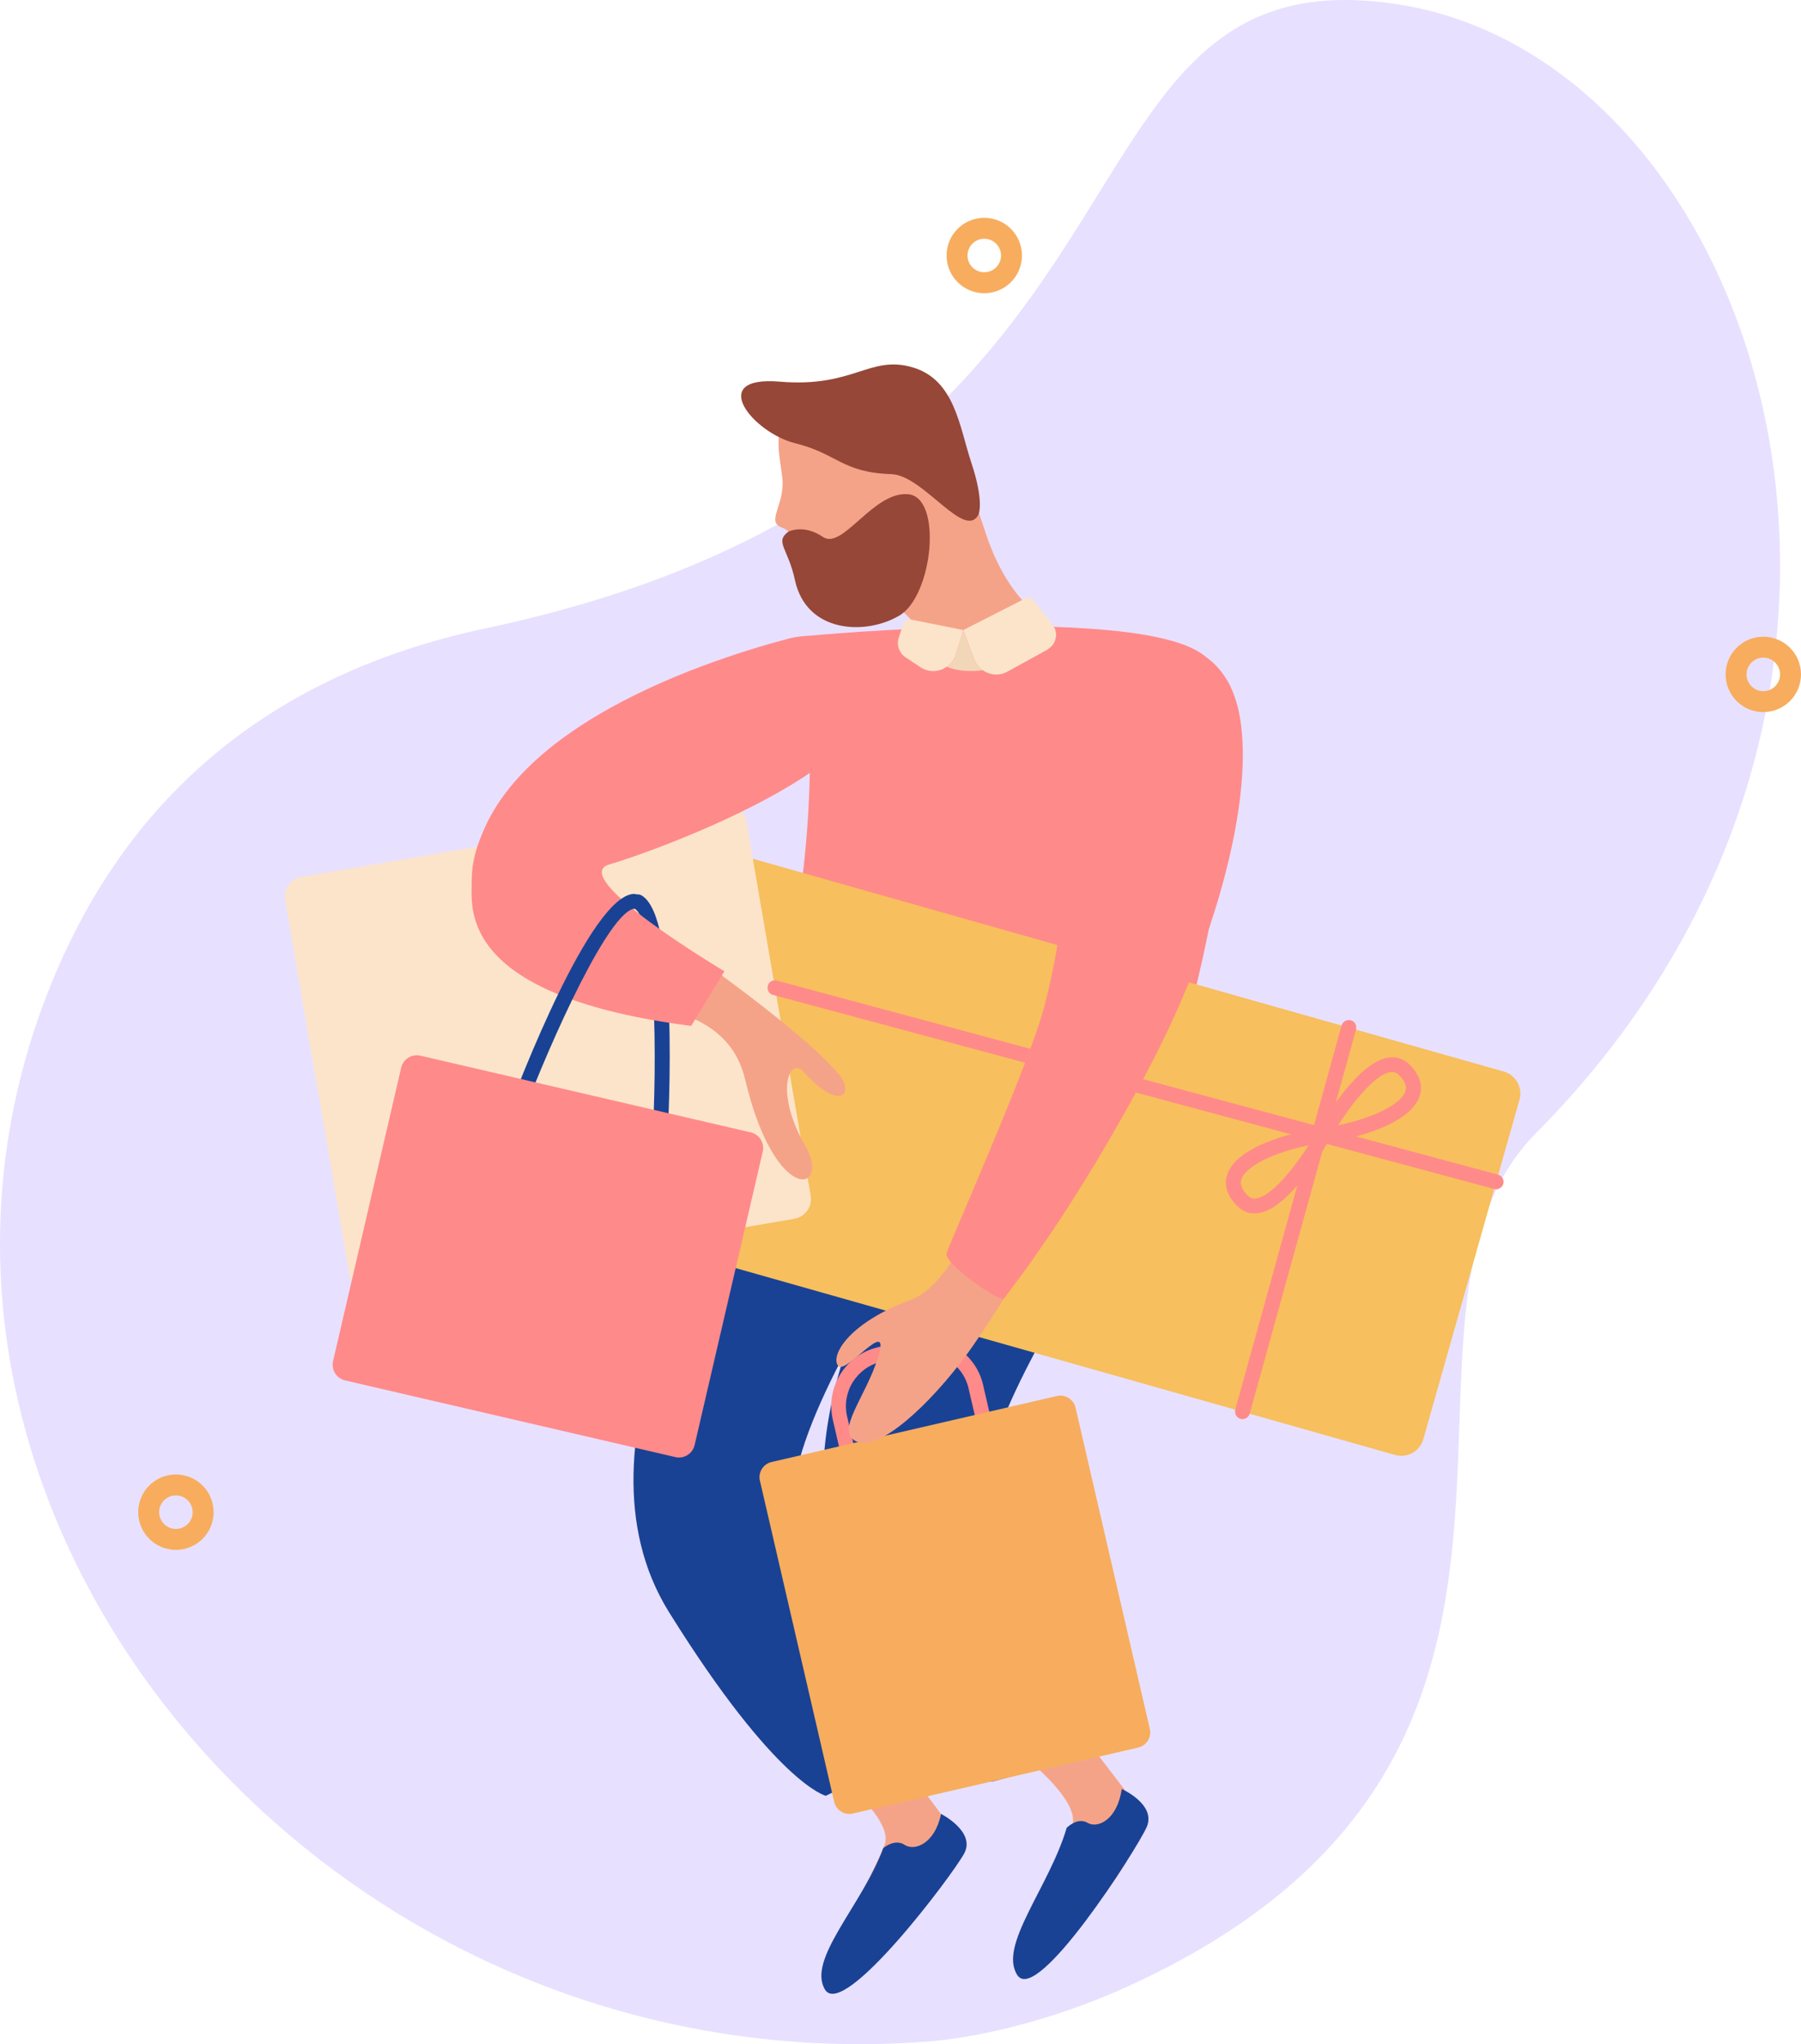 <svg width="430" height="488" viewBox="0 0 430 488" fill="none" xmlns="http://www.w3.org/2000/svg">
<path d="M221.088 487.407C75.208 498.276 -40.475 357.716 13.507 231.812C29.779 193.859 60.524 161.778 115.905 150.013C286.304 113.823 245.319 -11.897 332.992 0.912C420.664 13.722 470.642 165.812 366.746 270.504C322.498 315.092 390.819 419.97 267.81 474.872C253.257 481.366 235.48 486.335 221.088 487.407Z" fill="#E8E0FF"/>
<g clip-path="url(#clip0_4_168)">
<path d="M236.627 413.258C236.627 413.258 258.57 428.252 255.982 435.838C253.394 443.388 237.868 474.015 244.107 471.817C250.346 469.62 278.243 439.206 271.366 430.84C264.489 422.474 249.991 401.596 246.092 402.199C242.192 402.801 231.381 409.394 236.627 413.294V413.258Z" fill="#F5A388"/>
<path d="M254.741 436.299C254.741 436.299 257.293 433.747 259.668 435.165C262.043 436.583 266.758 434.491 267.822 427.083C267.822 427.083 276.223 430.805 273.741 436.264C271.26 441.722 247.687 478.588 242.937 471.569C238.187 464.586 250.558 450.478 254.706 436.264L254.741 436.299Z" fill="#194294"/>
<path d="M192.069 417.476C192.069 417.476 214.011 433.002 211.211 440.375C208.41 447.748 191.998 477.382 198.378 475.397C204.759 473.412 233.685 444.416 226.914 435.944C220.144 427.473 205.858 406.417 201.888 406.878C197.918 407.338 186.822 413.471 192.069 417.476Z" fill="#F5A388"/>
<path d="M210.892 441.191C210.892 441.191 213.621 438.851 215.961 440.411C218.3 441.971 223.192 440.234 224.681 433.038C224.681 433.038 233.011 437.256 230.211 442.467C227.411 447.678 201.427 482.168 196.996 475.008C192.565 467.812 205.858 454.838 210.892 441.191Z" fill="#194294"/>
<path d="M174.77 285.187C174.77 285.187 134.111 343.675 159.705 384.829C185.298 425.948 197.173 428.713 197.173 428.713C197.173 428.713 217.379 418.894 218.761 414.428C220.144 409.961 188.488 377.066 189.41 356.968C190.332 336.869 216.386 298.479 216.386 298.479L174.805 285.222L174.77 285.187Z" fill="#194294"/>
<path d="M220.037 285.187C220.037 285.187 179.378 343.675 204.972 384.829C230.565 425.948 236.875 425.31 236.875 425.31C236.875 425.31 262.682 418.894 264.029 414.428C265.411 409.961 233.756 377.066 234.677 356.968C235.599 336.869 261.654 298.479 261.654 298.479L220.073 285.222L220.037 285.187Z" fill="#194294"/>
<path d="M192.104 151.869C192.104 151.869 274.344 144 288.062 157.009C301.816 170.018 286.645 260.48 261.299 295.218L171.544 275.58C171.544 275.58 199.796 231.129 192.069 151.904L192.104 151.869Z" fill="#FF8A8A"/>
<path d="M359.019 255.804L173.588 203.264C170.687 202.442 167.669 204.127 166.847 207.028L143.886 288.061C143.064 290.961 144.749 293.979 147.65 294.801L333.082 347.342C335.983 348.164 339 346.478 339.822 343.578L362.783 262.545C363.605 259.644 361.92 256.626 359.019 255.804Z" fill="#F7BF5D"/>
<path d="M193.55 285.404L178.204 196.001C177.753 193.377 175.261 191.615 172.637 192.065L72.017 209.336C69.393 209.787 67.631 212.279 68.082 214.903L83.428 304.306C83.878 306.93 86.371 308.692 88.995 308.242L189.614 290.97C192.239 290.52 194.001 288.028 193.55 285.404Z" fill="#FCE4CB"/>
<path d="M234.678 160.022C231.381 160.412 228.368 160.164 226.064 159.171C227.021 158.533 227.801 157.54 228.19 156.3L229.998 150.416L232.622 157.399C233.047 158.533 233.756 159.419 234.678 160.022Z" fill="#F2D6B8"/>
<path d="M250.665 154.634C245.631 157.47 239.817 159.455 234.678 160.022C233.756 159.419 233.047 158.533 232.622 157.399L229.998 150.416L228.19 156.3C227.801 157.54 227.021 158.533 226.064 159.171C224.22 158.427 222.802 157.186 222.022 155.414C220.605 152.188 219.045 149.742 217.45 147.899C211.494 141.128 204.511 142.263 197.705 140.242C189.02 137.654 191.076 127.446 186.964 126.063C182.852 124.716 186.787 121.455 186.858 115.464C186.893 109.474 180.442 95.118 200.151 94.231C219.825 93.345 228.013 104.653 235.174 126.772C237.655 134.464 240.881 139.675 244.036 143.255C246.588 146.091 249.069 147.863 251.161 148.962L251.303 149.139C252.65 150.876 252.295 153.322 250.665 154.634Z" fill="#F5A388"/>
<path d="M233.72 122.518C233.72 122.518 234.89 119.434 231.948 110.573C229.006 101.711 227.978 90.616 217.804 87.674C207.595 84.731 203.802 92.601 186.184 91.112C168.567 89.623 179.804 103.341 189.871 105.823C199.938 108.304 201.002 112.806 212.841 113.196C220.534 113.444 230.636 129.572 233.756 122.554L233.72 122.518Z" fill="#964738"/>
<path d="M188.205 126.949C188.205 126.949 191.785 125 196.5 128.19C201.179 131.38 208.517 117.237 216.812 117.981C225.106 118.725 222.731 142.192 214.756 146.942C206.78 151.692 192.565 151.231 189.8 138.505C188.169 130.884 184.908 129.395 188.205 126.949Z" fill="#964738"/>
<path d="M201.25 349.382L198.839 338.925C197.989 335.167 198.627 331.304 200.647 328.043C202.703 324.781 205.858 322.513 209.616 321.627L217.45 319.819C225.142 318.046 232.94 322.867 234.713 330.595L237.123 341.052L201.25 349.346V349.382ZM218.229 323.293L210.395 325.1C207.56 325.738 205.185 327.475 203.625 329.921C202.101 332.367 201.604 335.274 202.242 338.11L203.873 345.128L232.87 338.429L231.239 331.41C229.892 325.597 224.043 321.91 218.229 323.293Z" fill="#FF8A8A"/>
<path d="M252.33 333.274L184.223 349.023C182.221 349.486 180.972 351.485 181.435 353.488L199.165 430.158C199.628 432.16 201.627 433.409 203.63 432.945L271.736 417.197C273.739 416.734 274.987 414.735 274.524 412.732L256.795 336.062C256.332 334.059 254.333 332.811 252.33 333.274Z" fill="#F7AD5D"/>
<path d="M276.719 155.981C290.579 158.604 305.503 166.367 288.594 211.137C281.611 229.64 279.236 239.034 269.842 257.289C256.549 283.166 238.222 313.225 230.991 323.115C221.916 335.522 209.722 346.652 204.476 344.136C199.229 341.619 206.744 333.608 209.722 323.789C212.7 313.97 201.959 328.362 200.115 326.057C198.272 323.789 202.207 315.99 217.485 310.283C230.955 305.25 240.42 270.937 247.935 250.129C255.45 229.321 257.577 152.33 276.648 155.945L276.719 155.981Z" fill="#F5A388"/>
<path d="M293.841 164.063C301.639 180.227 293.167 219.006 274.663 254.312C256.159 289.617 240.526 308.688 239.747 309.929C238.967 311.17 225.284 301.634 225.993 299.224C226.666 296.813 245.702 254.135 249.318 240.381C258.286 206.21 254.458 172.074 259.952 162.468C265.234 153.216 286.077 147.899 293.876 164.063H293.841Z" fill="#FF8A8A"/>
<path d="M250.665 154.634C250.487 154.811 250.275 154.953 250.062 155.095L240.526 160.341C238.612 161.404 236.344 161.191 234.677 160.022C233.756 159.419 233.047 158.533 232.621 157.399L229.998 150.415L244.036 143.255L244.851 142.83C245.525 142.511 246.34 142.688 246.765 143.291L251.161 148.962L251.303 149.139C252.65 150.876 252.295 153.322 250.665 154.634Z" fill="#FCE4CB"/>
<path d="M229.998 150.415L228.19 156.3C227.801 157.54 227.021 158.533 226.064 159.171C224.256 160.447 221.774 160.624 219.754 159.277L216.138 156.867C214.649 155.839 214.011 153.96 214.578 152.259L215.677 148.927C215.925 148.182 216.67 147.757 217.45 147.899L229.998 150.415Z" fill="#FCE4CB"/>
<path d="M157.436 276.325C156.337 276.254 155.593 275.439 155.663 274.446C157.01 252.22 156.585 219.644 151.41 216.844C150.559 216.383 150.24 215.284 150.701 214.434C151.162 213.583 152.26 213.264 153.111 213.725C162.115 218.652 159.775 265.336 159.208 274.659C159.137 275.616 158.358 276.325 157.436 276.325Z" fill="#194294"/>
<path d="M191.962 255.943C188.347 251.937 184.944 260.87 192.14 273.276C198.733 284.619 185.192 288.306 177.925 257.786C170.693 227.266 118.372 250.058 112.877 213.477C107.383 176.895 190.474 149.494 198.237 157.328C206 165.162 194.656 181.787 173.21 189.939C151.8 198.092 132.516 207.805 145.561 215.072C159.208 222.657 191.785 246.088 200.364 256.581C204.121 261.153 200.505 265.442 191.962 255.978V255.943Z" fill="#F5A388"/>
<path d="M205.964 157.966C201.923 152.684 194.763 150.734 188.347 152.436C167.326 158.001 112.877 175.867 112.594 211.846C112.523 218.794 111.991 238.077 165.022 244.918L172.962 231.874C172.962 231.874 135.033 209.329 145.525 206.351C154.954 203.693 222.661 179.766 205.964 157.966Z" fill="#FF8A8A"/>
<path d="M122.519 268.952C122.307 268.952 122.094 268.916 121.881 268.845C120.96 268.491 120.499 267.463 120.853 266.577C124.115 257.857 140.952 214.221 151.197 213.406C152.154 213.335 153.04 214.044 153.111 215.036C153.182 216.029 152.473 216.879 151.481 216.95C145.632 217.411 131.984 247.01 124.15 267.853C123.866 268.562 123.193 268.987 122.484 268.987L122.519 268.952Z" fill="#194294"/>
<path d="M165.844 344.989L182.109 274.929C182.587 272.87 181.305 270.813 179.246 270.334L100.38 252.026C98.32 251.547 96.263 252.829 95.785 254.889L79.519 324.949C79.041 327.008 80.323 329.065 82.383 329.544L161.249 347.852C163.309 348.331 165.366 347.049 165.844 344.989Z" fill="#FF8A8A"/>
<path d="M357.222 283.91C357.222 283.91 356.903 283.91 356.761 283.84L184.554 237.51C183.597 237.262 183.065 236.269 183.313 235.348C183.561 234.39 184.518 233.859 185.475 234.107L357.683 280.437C358.64 280.685 359.172 281.677 358.923 282.599C358.711 283.379 358.002 283.91 357.222 283.91Z" fill="#FF8A8A"/>
<path d="M296.641 338.783C296.641 338.783 296.322 338.783 296.18 338.712C295.223 338.464 294.691 337.472 294.939 336.514L320.32 244.812C320.568 243.855 321.561 243.323 322.518 243.571C323.475 243.819 324.007 244.812 323.759 245.769L298.378 337.472C298.165 338.251 297.456 338.783 296.676 338.783H296.641Z" fill="#FF8A8A"/>
<path d="M312.699 273.276L314.436 270.192C315.393 268.491 324.007 253.497 331.557 252.469C333.507 252.22 335.244 252.823 336.627 254.241C339.604 257.254 339.533 259.983 338.931 261.72C336.627 268.42 323.582 271.823 316.244 272.815L312.734 273.276H312.699ZM332.373 255.942C332.373 255.942 332.125 255.942 331.983 255.942C328.367 256.439 323.05 263.067 319.47 268.633C327.729 266.967 334.464 263.67 335.528 260.551C335.669 260.125 336.13 258.778 334.074 256.687C333.543 256.155 333.011 255.907 332.373 255.907V255.942Z" fill="#FF8A8A"/>
<path d="M299.548 289.688C297.953 289.688 296.499 289.05 295.329 287.845C292.352 284.832 292.423 282.103 293.025 280.366C295.329 273.666 308.374 270.263 315.712 269.271L319.221 268.81L317.484 271.894C316.527 273.595 307.913 288.59 300.363 289.618C300.079 289.653 299.796 289.688 299.512 289.688H299.548ZM312.451 273.418C304.191 275.084 297.456 278.381 296.393 281.5C296.251 281.925 295.79 283.272 297.846 285.364C298.484 286.002 299.122 286.25 299.938 286.108C303.553 285.612 308.871 278.983 312.451 273.418Z" fill="#FF8A8A"/>
</g>
<circle cx="235" cy="61" r="6.5" stroke="#F7AD5D" stroke-width="5"/>
<circle cx="42" cy="361" r="6.5" stroke="#F7AD5D" stroke-width="5"/>
<circle cx="421" cy="161" r="6.5" stroke="#F7AD5D" stroke-width="5"/>
<defs>
<clipPath id="clip0_4_168">
<rect width="295" height="389" fill="white" transform="translate(68 87)"/>
</clipPath>
</defs>
</svg>

